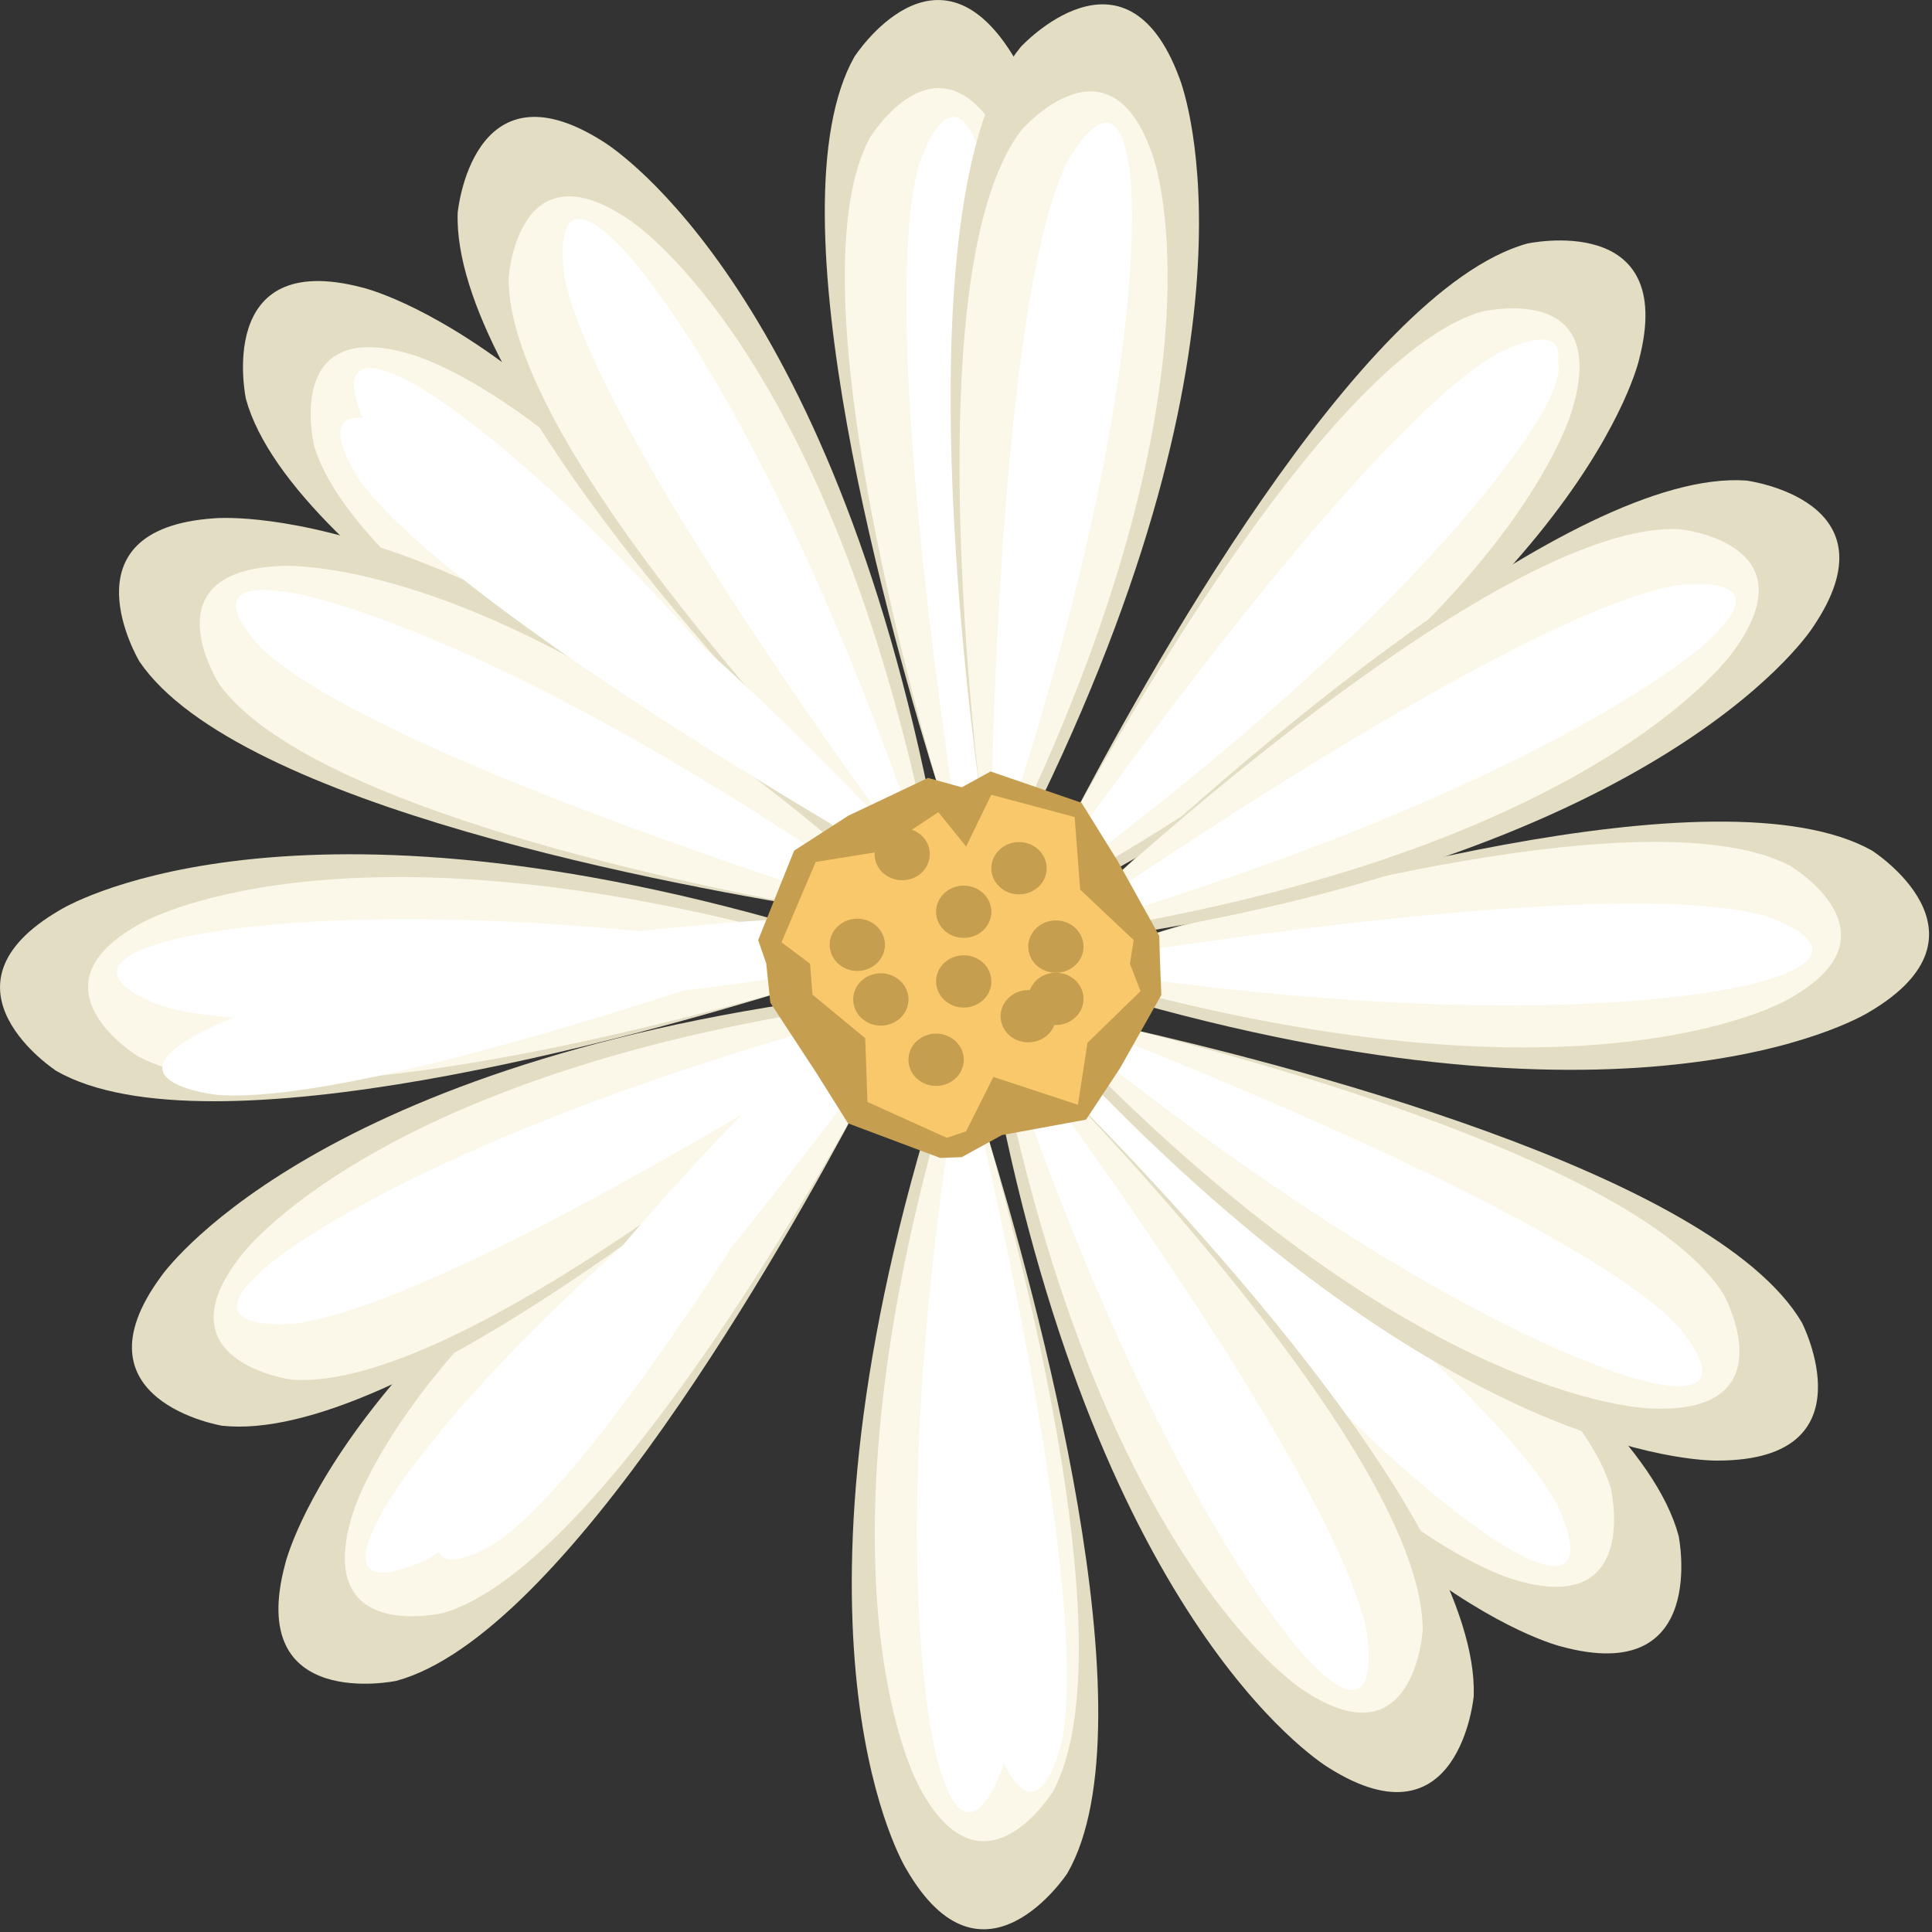 <?xml version="1.0" encoding="utf-8"?>
<!-- Generator: Adobe Illustrator 14.0.0, SVG Export Plug-In  -->
<!DOCTYPE svg PUBLIC "-//W3C//DTD SVG 1.1//EN" "http://www.w3.org/Graphics/SVG/1.1/DTD/svg11.dtd">
<svg version="1.1"
	 xmlns="http://www.w3.org/2000/svg" xmlns:xlink="http://www.w3.org/1999/xlink" xmlns:a="http://ns.adobe.com/AdobeSVGViewerExtensions/3.0/"
	 x="0px" y="0px" width="211px" height="211px" viewBox="0 0 211 211" enable-background="new 0 0 211 211" xml:space="preserve">
<rect x="0" y="0" width="211" height="211" fill="#333333" stroke="none"/>
<defs>
	<symbol  id="ヒナギク" viewBox="-23.681 -23.685 47.364 47.369">
		<g>
			<polygon fill="none" points="-21.417,-21.498 21.59,-21.498 21.59,21.604 -21.417,21.604 			"/>
		</g>
		<g>
			<g>
				<path fill="#E2DDC3" d="M22.28,2.802C18.54,4.894,7.94,1.813,4.206,0.62C4.24,0.38,4.274,0.138,4.274-0.114
					c0-0.281-0.035-0.553-0.078-0.82C16.972-4.508,22.22-1.159,22.22-1.159C25.476,0.765,22.28,2.802,22.28,2.802z"/>
				<path fill="#FBF8EA" d="M20.273,2.426C16.949,4.159,7.526,1.607,4.206,0.62c0.03-0.199,0.062-0.398,0.062-0.607
					c0-0.233-0.031-0.459-0.069-0.681C15.555-3.626,20.22-0.853,20.22-0.853C23.115,0.739,20.273,2.426,20.273,2.426z"/>
				<path fill="#FFFFFF" d="M19.618,1.208C16.429,2.065,7.392,0.802,4.208,0.313c0.029-0.1,0.059-0.198,0.059-0.301
					c0-0.116-0.029-0.228-0.066-0.338c10.893-1.464,15.366-0.092,15.366-0.092C22.343,0.372,19.618,1.208,19.618,1.208z"/>
			</g>
			<g>
				<path fill="#E2DDC3" d="M13.813,17.704C9.685,16.548,4.349,6.886,2.544,3.405c0.194-0.146,0.389-0.291,0.568-0.471
					C3.31,2.735,3.477,2.519,3.635,2.298c11.573,6.484,12.928,12.558,12.928,12.558C17.515,18.517,13.813,17.704,13.813,17.704z"/>
				<path fill="#FBF8EA" d="M12.655,16.022C9.077,14.905,4.201,6.448,2.544,3.405C2.707,3.284,2.87,3.166,3.018,3.019
					c0.164-0.166,0.299-0.348,0.43-0.531C13.583,8.405,14.932,13.66,14.932,13.66C15.859,16.832,12.655,16.022,12.655,16.022z"/>
				<path fill="#FFFFFF" d="M13.051,14.695C10.187,13.054,4.674,5.782,2.763,3.19c0.09-0.053,0.182-0.1,0.255-0.172
					c0.081-0.084,0.139-0.182,0.19-0.286C11.959,9.381,14.161,13.51,14.161,13.51C15.573,16.027,13.051,14.695,13.051,14.695z"/>
			</g>
			<g>
				<path fill="#E2DDC3" d="M-2.704,22.29C-4.813,18.558-1.775,7.946-0.598,4.206c0.241,0.034,0.481,0.068,0.735,0.066
					c0.281-0.002,0.553-0.037,0.82-0.081c3.625,12.761,0.298,18.022,0.298,18.022C-0.653,25.478-2.704,22.29-2.704,22.29z"/>
				<path fill="#FBF8EA" d="M-2.337,20.281C-4.083,16.964-1.571,7.53-0.598,4.206c0.2,0.029,0.399,0.061,0.609,0.061
					C0.245,4.265,0.468,4.231,0.69,4.191c3.005,11.347,0.251,16.024,0.251,16.024C-0.637,23.116-2.337,20.281-2.337,20.281z"/>
				<path fill="#FFFFFF" d="M-1.121,19.62c-0.871-3.184,0.354-12.226,0.83-15.412c0.1,0.029,0.198,0.059,0.302,0.059
					c0.116-0.002,0.227-0.031,0.337-0.068c1.509,10.887,0.154,15.364,0.154,15.364C-0.273,22.345-1.121,19.62-1.121,19.62z"/>
			</g>
			<g>
				<path fill="#E2DDC3" d="M-17.643,13.886c1.14-4.133,10.78-9.51,14.253-11.328c0.147,0.193,0.293,0.386,0.473,0.566
					c0.201,0.195,0.419,0.363,0.64,0.519c-6.436,11.602-12.506,12.981-12.506,12.981C-18.438,17.59-17.643,13.886-17.643,13.886z"/>
				<path fill="#FBF8EA" d="M-15.965,12.72C-14.862,9.138-6.424,4.227-3.39,2.558C-3.27,2.718-3.149,2.882-3,3.03
					c0.166,0.161,0.347,0.297,0.533,0.427c-5.878,10.159-11.129,11.53-11.129,11.53C-16.761,15.929-15.965,12.72-15.965,12.72z"/>
				<path fill="#FFFFFF" d="M-14.637,13.111c1.63-2.872,8.879-8.414,11.464-10.336C-3.123,2.866-3.074,2.956-3,3.03
					c0.082,0.081,0.181,0.137,0.286,0.188c-6.613,8.778-10.733,10.997-10.733,10.997C-15.958,15.638-14.637,13.111-14.637,13.111z"
					/>
			</g>
			<g>
				<path fill="#E2DDC3" d="M-22.296-2.612c3.724-2.124,14.348,0.869,18.093,2.031C-4.237-0.34-4.27-0.101-4.268,0.153
					c0.004,0.281,0.041,0.553,0.085,0.82c-12.745,3.678-18.02,0.372-18.02,0.372C-25.474-0.548-22.296-2.612-22.296-2.612z"/>
				<path fill="#FBF8EA" d="M-20.286-2.256c3.31-1.759,12.754,0.716,16.082,1.675C-4.233-0.382-4.262-0.183-4.26,0.027
					c0.002,0.234,0.035,0.457,0.076,0.681c-11.334,3.05-16.021,0.315-16.021,0.315C-23.114-0.543-20.286-2.256-20.286-2.256z"/>
				<path fill="#FFFFFF" d="M-19.621-1.04c3.181-0.885,12.228,0.302,15.416,0.766c-0.028,0.1-0.057,0.199-0.056,0.302
					c0.001,0.116,0.03,0.226,0.068,0.337c-10.88,1.553-15.365,0.218-15.365,0.218C-22.339-0.181-19.621-1.04-19.621-1.04z"/>
			</g>
			<g>
				<path fill="#E2DDC3" d="M-13.953-17.586C-9.815-16.464-4.4-6.845-2.566-3.38C-2.759-3.232-2.952-3.085-3.13-2.906
					c-0.195,0.203-0.36,0.423-0.518,0.644C-15.274-8.651-16.68-14.716-16.68-14.716C-17.661-18.366-13.953-17.586-13.953-17.586z"/>
				<path fill="#FBF8EA" d="M-12.78-15.915C-9.193-14.826-4.248-6.407-2.566-3.38c-0.161,0.12-0.324,0.242-0.47,0.393
					c-0.163,0.165-0.298,0.347-0.426,0.534c-10.184-5.836-11.576-11.08-11.576-11.08C-15.992-16.696-12.78-15.915-12.78-15.915z"/>
				<path fill="#FFFFFF" d="M-13.166-14.584c2.878,1.618,8.45,8.845,10.382,11.421c-0.09,0.051-0.18,0.1-0.252,0.176
					c-0.081,0.081-0.138,0.179-0.19,0.286c-8.804-6.577-11.04-10.688-11.04-10.688C-15.699-15.894-13.166-14.584-13.166-14.584z"/>
			</g>
			<g>
				<path fill="#E2DDC3" d="M2.526-22.309C4.665-18.593,1.715-7.957,0.568-4.207c-0.241-0.032-0.48-0.063-0.734-0.062
					c-0.281,0.004-0.553,0.043-0.819,0.088c-3.73-12.729-0.449-18.018-0.449-18.018C0.449-25.478,2.526-22.309,2.526-22.309z"/>
				<path fill="#FBF8EA" d="M2.176-20.296C3.95-16.994,1.515-7.54,0.568-4.207C0.37-4.235,0.17-4.265-0.041-4.261
					C-0.273-4.26-0.497-4.225-0.719-4.183c-3.098-11.32-0.384-16.02-0.384-16.02C0.453-23.116,2.176-20.296,2.176-20.296z"/>
				<path fill="#FFFFFF" d="M0.964-19.626C1.863-16.448,0.711-7.397,0.262-4.208c-0.1-0.027-0.199-0.055-0.303-0.053
					C-0.156-4.26-0.266-4.229-0.376-4.192c-1.598-10.873-0.281-15.364-0.281-15.364C0.094-22.341,0.964-19.626,0.964-19.626z"/>
			</g>
			<g>
				<path fill="#E2DDC3" d="M17.534-14.026C16.427-9.884,6.833-4.429,3.375-2.581C3.226-2.773,3.079-2.966,2.896-3.145
					C2.695-3.34,2.475-3.501,2.253-3.658c6.34-11.653,12.398-13.084,12.398-13.084C18.298-17.738,17.534-14.026,17.534-14.026z"/>
				<path fill="#FBF8EA" d="M15.866-12.847C14.792-9.256,6.396-4.274,3.375-2.581C3.253-2.741,3.132-2.903,2.98-3.05
					C2.813-3.212,2.631-3.345,2.443-3.473c5.794-10.208,11.034-11.622,11.034-11.622C16.635-16.062,15.866-12.847,15.866-12.847z"/>
				<path fill="#FFFFFF" d="M14.535-13.228c-1.605,2.887-8.809,8.486-11.378,10.43C3.105-2.889,3.055-2.978,2.98-3.05
					C2.898-3.13,2.799-3.187,2.693-3.238c6.54-8.831,10.642-11.084,10.642-11.084C15.834-15.765,14.535-13.228,14.535-13.228z"/>
			</g>
			<g>
				<path fill="#E2DDC3" d="M20.562-8.791C18.392-5.093,7.69-2.393,3.865-1.532C3.773-1.757,3.682-1.981,3.554-2.2
					C3.412-2.442,3.244-2.659,3.072-2.869c9.215-9.542,15.437-9.308,15.437-9.308C22.288-12.165,20.562-8.791,20.562-8.791z"/>
				<path fill="#FBF8EA" d="M18.64-8.099C16.648-4.924,7.229-2.36,3.865-1.532C3.792-1.719,3.717-1.906,3.61-2.089
					c-0.118-0.2-0.258-0.379-0.405-0.552c8.304-8.294,13.731-8.261,13.731-8.261C20.239-10.994,18.64-8.099,18.64-8.099z"/>
				<path fill="#FFFFFF" d="M17.458-8.819C15.142-6.466,6.708-2.987,3.713-1.799c-0.026-0.101-0.051-0.2-0.103-0.29
					C3.552-2.188,3.472-2.268,3.384-2.345c8.656-6.771,13.21-7.85,13.21-7.85C19.387-10.921,17.458-8.819,17.458-8.819z"/>
				<path fill="#FFFFFF" d="M17.458-8.819C15.142-6.466,6.708-2.987,3.713-1.799c-0.026-0.101-0.051-0.2-0.103-0.29
					C3.552-2.188,3.472-2.268,3.384-2.345c8.656-6.771,13.21-7.85,13.21-7.85C19.387-10.921,17.458-8.819,17.458-8.819z"/>
			</g>
			<g>
				<path fill="#E2DDC3" d="M19.196,11.886C14.919,12.188,6.639,4.891,3.767,2.222c0.134-0.203,0.268-0.406,0.375-0.635
					c0.12-0.254,0.204-0.516,0.279-0.776c13.081,2.205,16.406,7.468,16.406,7.468C22.955,11.403,19.196,11.886,19.196,11.886z"/>
				<path fill="#FBF8EA" d="M17.539,10.694C13.792,10.848,6.352,4.527,3.767,2.222c0.112-0.166,0.226-0.334,0.315-0.524
					c0.099-0.21,0.165-0.427,0.226-0.646c11.536,2.157,14.579,6.652,14.579,6.652C20.83,10.375,17.539,10.694,17.539,10.694z"/>
				<path fill="#FFFFFF" d="M17.465,9.311C14.213,8.732,6.574,3.743,3.901,1.946C3.969,1.868,4.038,1.79,4.083,1.697
					C4.13,1.593,4.151,1.481,4.167,1.366c10.478,3.309,13.943,6.455,13.943,6.455C20.289,9.714,17.465,9.311,17.465,9.311z"/>
			</g>
			<g>
				<path fill="#E2DDC3" d="M1.382,22.534c-2.716-3.316-1.539-14.29-1.018-18.178c0.243-0.006,0.485-0.016,0.734-0.06
					c0.276-0.049,0.538-0.132,0.794-0.221C7.648,16.03,5.271,21.784,5.271,21.784C3.949,25.324,1.382,22.534,1.382,22.534z"/>
				<path fill="#FBF8EA" d="M1.399,20.492C-0.888,17.522-0.025,7.8,0.365,4.356c0.2-0.004,0.402-0.008,0.61-0.046
					c0.229-0.04,0.444-0.111,0.657-0.188C6.532,14.788,4.62,19.868,4.62,19.868C3.56,22.995,1.399,20.492,1.399,20.492z"/>
				<path fill="#FFFFFF" d="M2.487,19.634C1.081,16.646,0.743,7.527,0.667,4.307C0.77,4.317,0.873,4.328,0.975,4.311
					C1.087,4.29,1.19,4.244,1.294,4.188C4.642,14.655,4.075,19.3,4.075,19.3C3.788,22.173,2.487,19.634,2.487,19.634z"/>
			</g>
			<g>
				<path fill="#E2DDC3" d="M-12.444,18.464c-0.152-4.283,7.431-12.305,10.199-15.08c0.198,0.141,0.396,0.28,0.621,0.396
					c0.249,0.129,0.508,0.222,0.765,0.306c-2.659,12.998-8.036,16.137-8.036,16.137C-12.09,22.237-12.444,18.464-12.444,18.464z"/>
				<path fill="#FBF8EA" d="M-11.193,16.851c-0.022-3.75,6.553-10.965,8.948-13.467c0.162,0.117,0.325,0.236,0.513,0.334
					c0.207,0.105,0.421,0.179,0.637,0.246c-2.56,11.454-7.158,14.338-7.158,14.338C-10.99,20.149-11.193,16.851-11.193,16.851z"/>
				<path fill="#FFFFFF" d="M-9.809,16.825c0.691-3.231,5.945-10.691,7.834-13.298c0.076,0.069,0.15,0.142,0.243,0.19
					c0.103,0.05,0.213,0.075,0.329,0.093c-3.675,10.357-6.939,13.71-6.939,13.71C-10.31,19.632-9.809,16.825-9.809,16.825z"/>
			</g>
			<g>
				<path fill="#E2DDC3" d="M-20.258,7.442C-17.851,3.895-6.995,1.903-3.121,1.3c0.076,0.23,0.154,0.461,0.266,0.688
					c0.125,0.25,0.28,0.479,0.437,0.699c-9.823,8.914-16.016,8.271-16.016,8.271C-22.203,10.695-20.258,7.442-20.258,7.442z"/>
				<path fill="#FBF8EA" d="M-18.295,6.88C-16.1,3.841-6.531,1.903-3.121,1.3c0.061,0.191,0.122,0.383,0.218,0.572
					c0.104,0.207,0.233,0.395,0.367,0.576c-8.832,7.729-14.246,7.34-14.246,7.34C-20.082,9.66-18.295,6.88-18.295,6.88z"/>
				<path fill="#FFFFFF" d="M-17.165,7.678c2.466-2.2,11.112-5.115,14.177-6.103c0.021,0.103,0.038,0.203,0.085,0.297
					c0.052,0.102,0.126,0.187,0.209,0.271c-9.084,6.185-13.699,6.962-13.699,6.962C-19.229,9.646-17.165,7.678-17.165,7.678z"/>
			</g>
			<g>
				<path fill="#E2DDC3" d="M-18.227-11.322c4.264-0.455,12.8,6.54,15.766,9.104C-2.589-2.009-2.713-1.802-2.813-1.57
					c-0.111,0.257-0.185,0.522-0.251,0.786c-13.152-1.732-16.665-6.874-16.665-6.874C-21.966-10.702-18.227-11.322-18.227-11.322z"
					/>
				<path fill="#FBF8EA" d="M-16.528-10.189c3.737-0.288,11.4,5.762,14.066,7.972c-0.106,0.17-0.214,0.342-0.296,0.537
					c-0.092,0.212-0.15,0.434-0.202,0.652c-11.606-1.742-14.81-6.124-14.81-6.124C-19.805-9.753-16.528-10.189-16.528-10.189z"/>
				<path fill="#FFFFFF" d="M-16.406-8.81c3.271,0.459,11.085,5.172,13.819,6.872c-0.063,0.081-0.13,0.16-0.171,0.257
					c-0.044,0.105-0.062,0.217-0.071,0.334C-13.42-4.278-16.997-7.298-16.997-7.298C-19.242-9.11-16.406-8.81-16.406-8.81z"/>
			</g>
			<g>
				<path fill="#E2DDC3" d="M12.503-17.962C12.648-13.677,5.05-5.672,2.277-2.899C2.08-3.042,1.88-3.181,1.658-3.296
					c-0.25-0.132-0.509-0.226-0.766-0.31c2.684-12.991,8.064-16.122,8.064-16.122C12.157-21.736,12.503-17.962,12.503-17.962z"/>
				<path fill="#FBF8EA" d="M11.25-16.349c0.016,3.746-6.573,10.951-8.972,13.449C2.115-3.018,1.953-3.138,1.763-3.233
					C1.559-3.34,1.343-3.415,1.127-3.481c2.581-11.45,7.184-14.327,7.184-14.327C11.052-19.649,11.25-16.349,11.25-16.349z"/>
				<path fill="#FFFFFF" d="M9.865-16.327C9.169-13.099,3.9-5.648,2.007-3.044c-0.076-0.07-0.15-0.143-0.244-0.189
					C1.662-3.285,1.552-3.312,1.436-3.329C5.13-13.681,8.399-17.026,8.399-17.026C10.373-19.135,9.865-16.327,9.865-16.327z"/>
			</g>
			<path fill="#FFFFFF" d="M13.043,14.981C10.197,13.307,4.773,5.97,2.893,3.353c0.091-0.049,0.183-0.098,0.256-0.169
				c0.083-0.081,0.141-0.179,0.195-0.282c8.67,6.752,10.822,10.908,10.822,10.908C15.548,16.342,13.043,14.981,13.043,14.981z"/>
			<path fill="#FFFFFF" d="M-14.85,11.89c1.938-2.674,9.755-7.38,12.538-9.004c0.039,0.096,0.08,0.19,0.145,0.271
				c0.072,0.091,0.164,0.157,0.262,0.221c-7.543,7.991-11.884,9.743-11.884,9.743C-16.44,14.255-14.85,11.89-14.85,11.89z"/>
			<path fill="#FFFFFF" d="M-18.359-3.198c3.294-0.248,11.937,2.677,14.975,3.752c-0.049,0.092-0.095,0.186-0.114,0.285
				c-0.023,0.113-0.014,0.227,0.001,0.343C-14.47,0.589-18.611-1.593-18.611-1.593C-21.191-2.882-18.359-3.198-18.359-3.198z"/>
			<path fill="#FFFFFF" d="M-11.416-14.132c2.672,1.942,7.362,9.768,8.982,12.553c-0.095,0.039-0.192,0.08-0.271,0.146
				c-0.09,0.07-0.158,0.162-0.221,0.261c-7.979-7.558-9.722-11.902-9.722-11.902C-13.778-15.726-11.416-14.132-11.416-14.132z"/>
			<path fill="#FFFFFF" d="M2.396-19.052C3.011-15.806,1.063-6.894,0.333-3.754C0.238-3.792,0.139-3.827,0.037-3.835
				c-0.114-0.01-0.228,0.012-0.34,0.039c-0.632-10.971,1.077-15.329,1.077-15.329C1.769-21.832,2.396-19.052,2.396-19.052z"/>
			<g>
				<polygon fill="#C69E50" points="4.781,0.708 3.752,2.558 2.873,3.974 0.64,4.743 -0.066,4.354 -0.896,4.585 -2.855,3.656 
					-4.184,2.798 -5.066,0.603 -4.868,0.026 -4.768,-0.933 -3.623,-2.681 -2.86,-3.897 -0.594,-4.747 -0.066,-4.726 0.918,-4.185 
					2.984,-3.806 3.818,-2.543 4.833,-0.745 4.802,0.026 				"/>
			</g>
			<g>
				<polygon fill="#F8C86A" points="4.154,0.603 2.84,1.843 2.705,3.624 0.658,4.171 0.039,2.901 -0.643,3.744 -2.104,2.772 
					-3.654,2.521 -4.494,0.549 -3.793,0.023 -3.732,-0.738 -2.438,-1.806 -2.383,-3.371 -0.434,-4.253 0.039,-4.093 0.71,-2.757 
					2.785,-3.442 3.019,-1.92 4.322,-0.651 4.062,0.023 				"/>
			</g>
			<path fill="#C69E50" d="M2.244-1.267c0-0.356-0.304-0.641-0.678-0.641c-0.376,0-0.68,0.284-0.68,0.641
				c0,0.354,0.304,0.641,0.68,0.641C1.94-0.626,2.244-0.913,2.244-1.267z"/>
			<path fill="#C69E50" d="M2.922-0.84c0-0.354-0.304-0.642-0.679-0.642c-0.374,0-0.678,0.288-0.678,0.642
				c0,0.354,0.304,0.642,0.678,0.642C2.619-0.198,2.922-0.485,2.922-0.84z"/>
			<path fill="#C69E50" d="M2.922,0.442c0-0.354-0.304-0.641-0.679-0.641c-0.374,0-0.678,0.287-0.678,0.641
				c0,0.355,0.304,0.643,0.678,0.643C2.619,1.085,2.922,0.798,2.922,0.442z"/>
			<path fill="#C69E50" d="M2.017,2.366c0-0.354-0.303-0.641-0.679-0.641c-0.374,0-0.679,0.287-0.679,0.641
				c0,0.355,0.305,0.643,0.679,0.643C1.714,3.009,2.017,2.722,2.017,2.366z"/>
			<path fill="#C69E50" d="M0.66,1.299c0-0.355-0.304-0.642-0.678-0.642c-0.375,0-0.68,0.286-0.68,0.642
				c0,0.353,0.305,0.641,0.68,0.641C0.355,1.939,0.66,1.651,0.66,1.299z"/>
			<path fill="#C69E50" d="M0.66-0.411c0-0.355-0.304-0.643-0.678-0.643c-0.375,0-0.68,0.287-0.68,0.643
				c0,0.354,0.305,0.641,0.68,0.641C0.355,0.229,0.66-0.058,0.66-0.411z"/>
			<path fill="#C69E50" d="M-0.018-2.336c0-0.354-0.305-0.642-0.68-0.642c-0.374,0-0.678,0.287-0.678,0.642s0.304,0.642,0.678,0.642
				C-0.323-1.694-0.018-1.981-0.018-2.336z"/>
			<path fill="#C69E50" d="M-1.375-0.854c0-0.355-0.305-0.643-0.679-0.643c-0.376,0-0.679,0.287-0.679,0.643
				c0,0.354,0.303,0.641,0.679,0.641C-1.68-0.214-1.375-0.501-1.375-0.854z"/>
			<path fill="#C69E50" d="M-1.954,0.487c0-0.354-0.304-0.642-0.678-0.642c-0.375,0-0.679,0.288-0.679,0.642
				s0.304,0.641,0.679,0.641C-2.257,1.128-1.954,0.841-1.954,0.487z"/>
			<path fill="#C69E50" d="M-0.852,2.714c0-0.354-0.303-0.642-0.678-0.642c-0.374,0-0.678,0.287-0.678,0.642
				c0,0.354,0.304,0.641,0.678,0.641C-1.155,3.354-0.852,3.067-0.852,2.714z"/>
		</g>
	</symbol>
</defs>
<use xlink:href="#ヒナギク"  width="47.364" height="47.369" x="-23.681" y="-23.685" transform="matrix(4.448 0 0 -4.448 105.337 105.351)" overflow="visible"/>
</svg>
